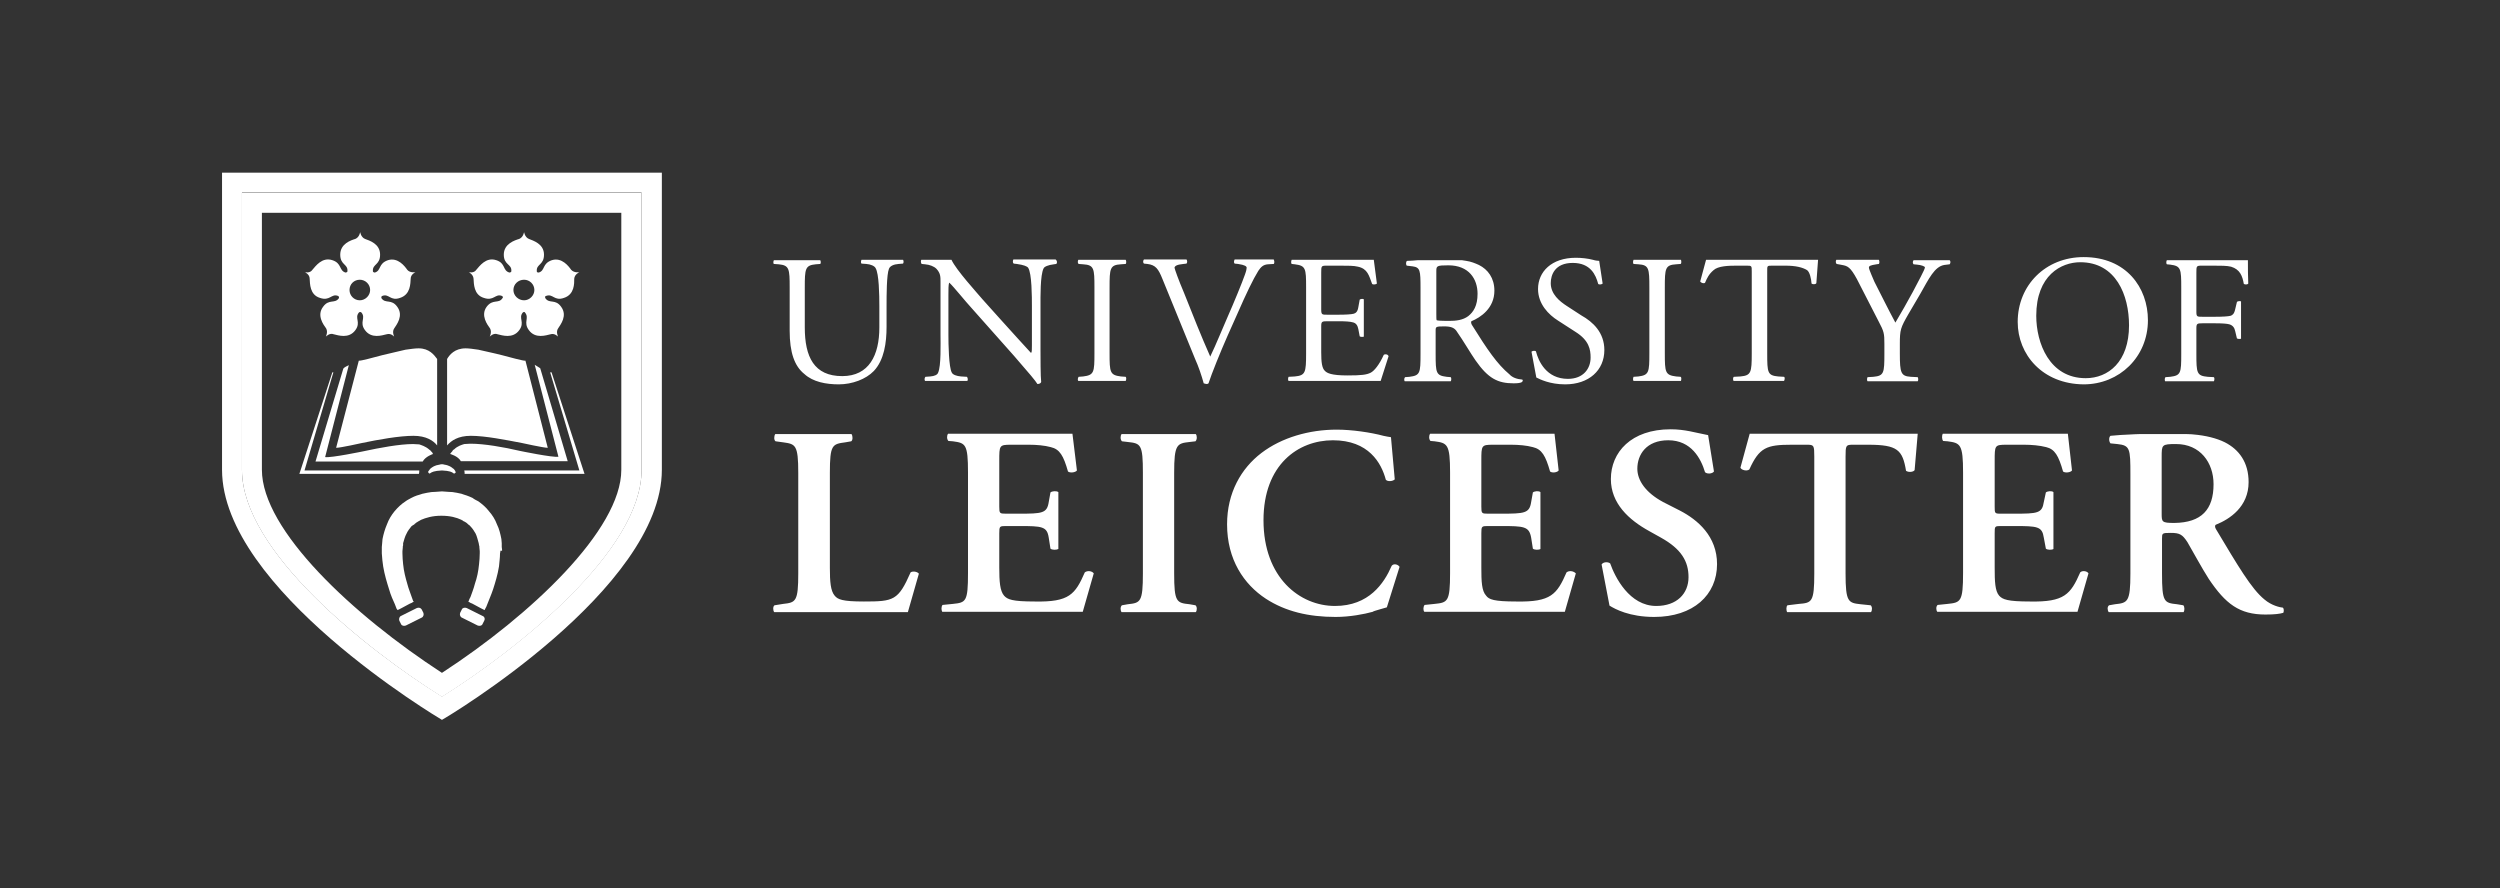 <?xml version="1.0" encoding="UTF-8"?> <svg xmlns="http://www.w3.org/2000/svg" width="304" height="108" viewBox="0 0 304 108" fill="none"><rect x="0" y="0" width="304" height="108" fill="#333333" stroke="none"/><path d="M78.016 57.125C78.016 67.011 62.807 79.024 53.74 84.698C44.632 79.024 29.423 67.011 29.423 57.125C29.423 23.419 29.423 23.419 29.423 23.419C78.016 23.419 78.016 23.419 78.016 23.419V57.125ZM53.74 21C27 21 27 21 27 21C27 57.125 27 57.125 27 57.125C27 71.599 53.239 87.242 53.74 87.534C54.242 87.284 80.481 71.641 80.481 57.125C80.481 21 80.481 21 80.481 21H53.74Z" fill="white"></path><path d="M75.551 57.124C75.551 64.424 64.52 74.811 53.741 81.819C42.961 74.811 31.847 64.466 31.847 57.124C31.847 25.88 31.847 25.88 31.847 25.88C75.551 25.88 75.551 25.88 75.551 25.88V57.124ZM29.424 23.461C29.424 57.166 29.424 57.166 29.424 57.166C29.424 67.052 44.674 79.066 53.741 84.739C62.807 79.066 78.016 67.052 78.016 57.166C78.016 23.461 78.016 23.461 78.016 23.461H29.424ZM49.521 32.805C49.228 32.388 48.393 31.262 47.181 31.637C45.969 32.054 46.387 32.888 45.593 33.139C45.551 33.139 45.468 33.139 45.426 33.097C45.343 33.055 45.343 33.014 45.343 32.93C45.301 32.096 46.22 32.221 46.22 30.97C46.22 29.635 44.925 29.259 44.382 29.051C43.88 28.842 43.797 28.216 43.797 28.216C43.797 28.216 43.713 28.842 43.212 29.051C42.669 29.218 41.373 29.635 41.373 30.97C41.373 32.221 42.292 32.096 42.251 32.93C42.251 33.014 42.251 33.055 42.167 33.097C42.125 33.139 42.042 33.139 42 33.139C41.206 32.888 41.582 32.012 40.412 31.637C39.159 31.22 38.365 32.388 37.989 32.805C37.697 33.264 37.07 33.097 37.07 33.097C37.07 33.097 37.655 33.347 37.655 33.889C37.697 34.474 37.655 35.85 38.908 36.225C40.12 36.643 40.287 35.683 41.081 35.975C41.123 36.017 41.206 36.017 41.206 36.1C41.248 36.184 41.206 36.225 41.206 36.267C40.705 36.976 39.995 36.309 39.284 37.31C38.49 38.353 39.326 39.479 39.66 39.938C39.911 40.397 39.618 40.939 39.618 40.939C39.618 40.939 40.078 40.439 40.58 40.647C41.123 40.772 42.418 41.231 43.212 40.147C43.922 39.187 43.086 38.687 43.63 38.019C43.671 37.977 43.713 37.936 43.797 37.936C43.88 37.936 43.922 37.977 43.964 38.019C44.507 38.687 43.671 39.187 44.382 40.147C45.175 41.231 46.471 40.772 47.014 40.647C47.557 40.48 47.933 40.939 47.933 40.939C47.933 40.939 47.641 40.355 47.933 39.938C48.225 39.479 49.103 38.395 48.309 37.31C47.599 36.309 46.889 36.976 46.387 36.267C46.387 36.225 46.345 36.184 46.387 36.1C46.387 36.017 46.471 35.975 46.513 35.975C47.306 35.683 47.474 36.643 48.643 36.225C49.939 35.808 49.897 34.474 49.939 33.889C49.939 33.347 50.524 33.097 50.524 33.097C50.524 33.097 49.855 33.222 49.521 32.805ZM43.755 36.517C43.045 36.517 42.501 35.934 42.501 35.266C42.501 34.557 43.045 34.015 43.755 34.015C44.423 34.015 45.008 34.557 45.008 35.266C45.008 35.934 44.423 36.517 43.755 36.517ZM69.451 32.805C69.158 32.388 68.323 31.262 67.111 31.637C65.899 32.054 66.317 32.888 65.523 33.139C65.439 33.139 65.398 33.139 65.314 33.097C65.272 33.055 65.272 33.014 65.272 32.93C65.231 32.096 66.15 32.221 66.15 30.97C66.15 29.635 64.813 29.259 64.311 29.051C63.81 28.842 63.727 28.216 63.727 28.216C63.727 28.216 63.643 28.842 63.142 29.051C62.598 29.218 61.261 29.635 61.261 30.97C61.261 32.221 62.222 32.096 62.181 32.93C62.181 33.014 62.181 33.055 62.097 33.097C62.055 33.139 61.972 33.139 61.93 33.139C61.094 32.888 61.512 32.012 60.342 31.637C59.089 31.22 58.295 32.388 57.919 32.805C57.626 33.264 57 33.097 57 33.097C57 33.097 57.543 33.347 57.584 33.889C57.626 34.474 57.584 35.85 58.838 36.225C60.05 36.643 60.217 35.683 61.011 35.975C61.052 36.017 61.136 36.017 61.136 36.1C61.178 36.184 61.136 36.225 61.094 36.267C60.635 36.976 59.924 36.309 59.172 37.31C58.42 38.353 59.256 39.479 59.59 39.938C59.841 40.397 59.548 40.939 59.548 40.939C59.548 40.939 60.008 40.439 60.509 40.647C61.052 40.772 62.348 41.231 63.142 40.147C63.852 39.187 63.016 38.687 63.559 38.019C63.601 37.977 63.643 37.936 63.727 37.936C63.768 37.936 63.852 37.977 63.852 38.019C64.395 38.687 63.601 39.187 64.311 40.147C65.105 41.231 66.4 40.772 66.944 40.647C67.445 40.48 67.863 40.939 67.863 40.939C67.863 40.939 67.57 40.355 67.863 39.938C68.155 39.479 69.033 38.395 68.239 37.31C67.529 36.309 66.818 36.976 66.317 36.267C66.317 36.225 66.275 36.184 66.275 36.1C66.317 36.017 66.359 35.975 66.442 35.975C67.236 35.683 67.403 36.643 68.573 36.225C69.868 35.808 69.827 34.474 69.827 33.889C69.868 33.347 70.453 33.097 70.453 33.097C70.453 33.097 69.827 33.222 69.451 32.805ZM63.727 36.517C63.016 36.517 62.431 35.934 62.431 35.266C62.431 34.557 63.016 34.015 63.727 34.015C64.395 34.015 64.98 34.557 64.98 35.266C64.98 35.934 64.395 36.517 63.727 36.517ZM58.671 74.895C56.749 73.935 56.749 73.935 56.749 73.935C56.54 73.852 56.248 73.894 56.164 74.102C55.955 74.519 55.955 74.519 55.955 74.519C55.872 74.728 55.955 75.02 56.164 75.103C58.086 76.063 58.086 76.063 58.086 76.063C58.295 76.146 58.587 76.105 58.671 75.896C58.88 75.479 58.88 75.479 58.88 75.479C59.005 75.27 58.922 74.978 58.671 74.895ZM61.052 66.969C61.052 66.844 61.052 66.844 61.052 66.844C61.011 66.51 61.011 66.51 61.011 66.51C61.011 66.385 61.011 66.26 61.011 66.051C60.969 65.551 60.969 65.551 60.969 65.551C60.843 64.925 60.718 64.341 60.426 63.757C60.217 63.173 59.841 62.589 59.465 62.172C59.089 61.671 58.629 61.296 58.169 60.962C57.919 60.837 57.668 60.712 57.459 60.545C57.209 60.42 56.958 60.336 56.749 60.253C56.54 60.17 56.289 60.128 56.122 60.044C55.913 60.003 55.705 59.961 55.537 59.919C55.37 59.878 55.161 59.878 55.036 59.836C54.827 59.836 54.326 59.794 53.741 59.752C53.156 59.794 52.654 59.836 52.446 59.836C52.278 59.878 52.153 59.878 51.944 59.919C51.777 59.961 51.568 60.003 51.359 60.044C51.15 60.128 50.941 60.17 50.691 60.253C50.482 60.336 50.231 60.42 50.022 60.545C49.813 60.67 49.521 60.795 49.312 60.962C48.852 61.254 48.393 61.671 47.975 62.172C47.599 62.631 47.265 63.173 47.056 63.757C46.805 64.341 46.638 64.925 46.513 65.551C46.471 66.051 46.471 66.051 46.471 66.051C46.471 66.218 46.429 66.343 46.429 66.51C46.429 66.844 46.429 66.844 46.429 66.844C46.429 66.969 46.429 66.969 46.429 66.969C46.429 67.011 46.429 67.011 46.429 67.011C46.429 67.052 46.429 67.052 46.429 67.052C46.429 67.094 46.429 67.094 46.429 67.094C46.429 67.303 46.429 67.303 46.429 67.303C46.471 67.845 46.513 68.429 46.596 68.888C46.763 69.889 47.056 70.848 47.306 71.641C47.515 72.392 47.808 73.018 48.017 73.476C48.1 73.685 48.184 73.894 48.225 74.019C48.309 74.144 48.351 74.186 48.351 74.186C48.602 74.06 48.602 74.061 48.602 74.061C48.769 73.977 48.769 73.977 48.769 73.977C49.855 73.393 49.855 73.393 49.855 73.393C50.064 73.31 50.064 73.31 50.064 73.31C50.189 73.226 50.189 73.226 50.189 73.226C50.315 73.184 50.315 73.184 50.315 73.184C50.315 73.184 50.273 73.143 50.231 73.059C50.189 72.934 50.148 72.809 50.064 72.6C49.939 72.183 49.688 71.641 49.521 70.974C49.312 70.264 49.103 69.472 49.019 68.596C48.978 68.179 48.936 67.762 48.936 67.261C48.936 67.136 48.936 67.136 48.936 67.136C48.936 67.094 48.936 67.094 48.936 67.094C48.936 67.011 48.936 67.011 48.936 67.011C48.978 66.594 48.978 66.594 48.978 66.594C48.978 66.468 48.978 66.385 49.019 66.302C49.019 66.051 49.019 66.051 49.019 66.051C49.145 65.634 49.228 65.259 49.437 64.883C49.563 64.591 49.813 64.258 50.022 64.007C50.022 64.007 50.148 63.882 50.398 63.757C50.398 63.715 50.44 63.674 50.482 63.674C50.524 63.632 50.607 63.548 50.691 63.507C50.733 63.507 50.774 63.465 50.816 63.423C50.9 63.382 51.025 63.34 51.108 63.256C51.15 63.256 51.15 63.256 51.192 63.215C51.777 62.964 52.571 62.714 53.657 62.714C54.743 62.714 55.496 62.923 56.122 63.215C56.122 63.256 56.164 63.256 56.206 63.256C56.289 63.34 56.373 63.382 56.457 63.423C56.498 63.423 56.498 63.423 56.498 63.423C56.54 63.465 56.582 63.507 56.623 63.507C56.707 63.548 56.791 63.632 56.832 63.674C56.874 63.674 56.874 63.715 56.916 63.757C57.125 63.882 57.209 64.007 57.209 64.007C57.459 64.258 57.668 64.591 57.835 64.883C58.002 65.217 58.086 65.634 58.211 66.051C58.253 66.302 58.253 66.302 58.253 66.302C58.295 66.385 58.295 66.468 58.295 66.594C58.337 67.011 58.337 67.011 58.337 67.011C58.337 67.094 58.337 67.094 58.337 67.094C58.337 67.136 58.337 67.136 58.337 67.136C58.337 67.261 58.337 67.261 58.337 67.261C58.337 67.762 58.295 68.179 58.253 68.596C58.169 69.472 58.002 70.264 57.752 70.974C57.584 71.641 57.334 72.225 57.209 72.6C57.125 72.767 57.041 72.892 57 73.059C56.958 73.143 56.958 73.184 56.958 73.184C57.083 73.226 57.083 73.226 57.083 73.226C57.209 73.31 57.209 73.31 57.209 73.31C57.417 73.393 57.417 73.393 57.417 73.393C58.504 73.977 58.504 73.977 58.504 73.977C58.671 74.06 58.671 74.061 58.671 74.061C58.922 74.186 58.922 74.186 58.922 74.186C58.922 74.186 58.963 74.144 59.005 74.019C59.089 73.894 59.172 73.727 59.256 73.476C59.423 73.018 59.715 72.392 59.966 71.641C60.217 70.848 60.509 69.931 60.676 68.888C60.718 68.387 60.802 67.845 60.802 67.303C60.843 67.094 60.843 67.094 60.843 67.094C60.843 67.052 60.843 67.052 60.843 67.052C60.843 67.011 60.843 67.011 60.843 67.011V66.969H61.052ZM51.276 74.102C51.15 73.894 50.9 73.852 50.691 73.935C48.769 74.895 48.769 74.895 48.769 74.895C48.56 74.978 48.476 75.27 48.56 75.479C48.769 75.896 48.769 75.896 48.769 75.896C48.852 76.105 49.145 76.146 49.354 76.063C51.276 75.103 51.276 75.103 51.276 75.103C51.484 75.02 51.568 74.728 51.484 74.519L51.276 74.102ZM50.983 57.208C37.028 57.208 37.028 57.208 37.028 57.208C40.538 45.278 40.538 45.278 40.538 45.278C40.412 45.278 40.412 45.278 40.412 45.278C36.568 57.124 36.568 57.124 36.568 57.124C36.401 57.625 36.401 57.625 36.401 57.625C50.941 57.625 50.941 57.625 50.941 57.625C50.983 57.5 50.983 57.333 50.983 57.208ZM52.654 55.206C52.613 55.08 52.529 54.955 52.404 54.872C52.404 54.83 52.404 54.83 52.404 54.83C52.362 54.83 52.362 54.788 52.32 54.788C52.32 54.747 52.32 54.747 52.32 54.747C52.278 54.747 52.278 54.705 52.237 54.705C51.735 54.246 51.192 54.121 50.983 54.038C50.733 54.038 50.482 53.996 50.231 53.996C48.602 53.996 46.136 54.455 44.215 54.872C44.215 54.872 40.203 55.706 39.535 55.581C42.418 44.401 42.418 44.401 42.418 44.401C42.167 44.527 41.875 44.652 41.749 44.819C38.365 56.123 38.365 56.123 38.365 56.123C51.401 56.123 51.401 56.123 51.401 56.123C51.735 55.498 52.654 55.206 52.654 55.206ZM50.9 42.358C50.44 42.358 49.939 42.441 49.312 42.524C49.228 42.566 47.432 42.941 46.471 43.192C45.51 43.442 43.88 43.901 43.63 43.859C40.872 54.455 40.872 54.455 40.872 54.455C41.415 54.455 44.006 53.871 44.006 53.871C46.011 53.453 48.56 52.995 50.273 52.995C51.819 52.995 52.696 53.579 53.156 54.163C53.156 43.776 53.156 43.776 53.156 43.776C53.156 43.734 53.156 43.692 53.156 43.651C52.78 43.15 52.195 42.358 50.9 42.358ZM55.412 57.375C55.412 57.375 55.412 57.375 55.37 57.333C55.37 57.291 55.328 57.208 55.287 57.166C55.245 57.124 55.203 57.041 55.161 56.999H55.12C54.952 56.832 54.618 56.582 54.033 56.499C53.866 56.457 53.866 56.457 53.866 56.457C53.824 56.457 53.782 56.457 53.741 56.457C53.699 56.457 53.699 56.457 53.699 56.457C53.699 56.457 53.657 56.457 53.615 56.457C53.448 56.499 53.448 56.499 53.448 56.499C52.863 56.582 52.571 56.791 52.32 56.999C52.278 57.041 52.237 57.124 52.195 57.166C52.153 57.208 52.111 57.291 52.069 57.333C52.069 57.375 52.069 57.375 52.069 57.375C52.069 57.416 52.069 57.458 52.111 57.5C52.153 57.541 52.195 57.583 52.237 57.583C52.278 57.583 52.278 57.583 52.32 57.541C52.487 57.416 52.78 57.249 53.741 57.208C54.702 57.249 54.994 57.416 55.12 57.541C55.203 57.583 55.203 57.583 55.245 57.583C55.287 57.583 55.287 57.541 55.37 57.5C55.412 57.5 55.412 57.416 55.412 57.375ZM56.498 57.625C56.498 57.625 56.498 57.625 71.08 57.625C71.08 57.625 71.08 57.625 70.913 57.124C70.913 57.124 70.913 57.124 67.069 45.278C67.069 45.278 67.069 45.278 66.902 45.278C66.902 45.278 66.902 45.278 70.453 57.208C70.453 57.208 70.453 57.208 56.457 57.208C56.498 57.333 56.498 57.5 56.498 57.625ZM54.743 55.206C54.743 55.206 55.705 55.456 56.039 56.081C56.039 56.081 56.039 56.081 69.033 56.081C69.033 56.081 69.033 56.081 65.69 44.777C65.523 44.652 65.272 44.527 65.022 44.36C65.022 44.36 65.022 44.36 67.905 55.539C67.236 55.664 63.225 54.83 63.225 54.83C61.261 54.371 58.88 53.954 57.209 53.954C56.958 53.954 56.665 53.996 56.457 53.996C56.206 54.079 55.663 54.204 55.203 54.663C55.161 54.663 55.12 54.705 55.12 54.705C55.12 54.705 55.12 54.705 55.078 54.747L55.036 54.788C55.036 54.788 55.036 54.788 55.036 54.83C54.952 54.955 54.785 55.08 54.743 55.206ZM54.367 43.651C54.367 43.692 54.367 43.734 54.367 43.776C54.367 43.776 54.367 43.776 54.367 54.163C54.869 53.579 55.705 52.995 57.25 52.995C59.005 52.995 61.512 53.495 63.476 53.871C63.476 53.871 66.108 54.455 66.609 54.455C66.609 54.455 66.609 54.455 63.894 43.859C63.643 43.901 62.013 43.442 61.052 43.192C60.091 42.941 58.295 42.566 58.169 42.524C57.584 42.441 57.041 42.358 56.623 42.358C55.287 42.358 54.66 43.15 54.367 43.651Z" fill="white"></path><path d="M258.89 39.563C258.89 35.892 257.302 31.887 252.957 31.887C250.659 31.887 247.608 33.472 247.608 38.395C247.608 41.69 249.196 45.987 253.625 45.987C256.341 45.987 258.89 44.026 258.89 39.563ZM245.352 39.146C245.352 34.682 248.737 31.262 253.374 31.262C258.555 31.262 261.188 34.974 261.188 38.937C261.188 43.401 257.72 46.738 253.374 46.738C248.361 46.696 245.352 43.108 245.352 39.146ZM109.812 31.595C109.895 31.721 109.895 31.929 109.812 32.054C109.812 32.054 109.812 32.054 109.269 32.096C108.684 32.138 108.224 32.346 108.099 32.68C107.806 33.389 107.806 35.975 107.806 37.185C107.806 37.185 107.806 37.185 107.806 39.73C107.806 41.69 107.514 43.776 106.26 45.111C105.299 46.112 103.628 46.738 101.999 46.738C100.453 46.738 98.865 46.446 97.82 45.486C96.609 44.527 96.024 42.858 96.024 40.23C96.024 40.23 96.024 40.23 96.024 34.974C96.024 32.68 95.982 32.263 94.687 32.138C94.687 32.138 94.687 32.138 94.102 32.096C94.018 32.054 94.018 31.804 94.102 31.637C94.102 31.637 94.102 31.637 99.742 31.637C99.826 31.762 99.826 32.054 99.742 32.096C99.742 32.096 99.742 32.096 99.199 32.138C97.904 32.263 97.862 32.68 97.862 34.974C97.862 34.974 97.862 34.974 97.862 39.813C97.862 43.401 98.99 45.736 102.416 45.736C105.675 45.736 106.929 43.192 106.929 39.813C106.929 39.813 106.929 39.813 106.929 37.227C106.929 35.85 106.887 33.264 106.469 32.596C106.344 32.346 105.884 32.138 105.341 32.096C105.341 32.096 105.341 32.096 104.756 32.054C104.673 31.971 104.673 31.762 104.756 31.595H109.812ZM154.894 31.595C154.978 31.721 154.978 32.013 154.894 32.096C154.894 32.096 154.894 32.096 154.184 32.138C153.641 32.179 153.349 32.43 153.014 32.93C152.388 33.931 151.51 35.767 150.507 38.061C150.507 38.061 150.507 38.061 149.296 40.773C148.377 42.858 147.332 45.444 146.956 46.612C146.914 46.654 146.831 46.696 146.747 46.696C146.622 46.696 146.538 46.654 146.371 46.612C146.12 45.695 145.744 44.569 145.326 43.651C145.326 43.651 145.326 43.651 141.357 33.931C140.856 32.68 140.522 32.221 139.519 32.096C139.519 32.096 139.519 32.096 139.101 32.054C138.976 31.929 138.976 31.721 139.101 31.554C139.101 31.554 139.101 31.554 144.282 31.554C144.365 31.679 144.407 31.887 144.282 32.054C144.282 32.054 144.282 32.054 143.906 32.096C143.07 32.179 142.861 32.346 142.82 32.555C142.861 32.763 143.279 33.973 143.989 35.642C145.034 38.27 146.037 40.814 147.165 43.359C147.875 41.899 148.794 39.605 149.337 38.395C150.006 36.893 151.051 34.349 151.385 33.389C151.552 32.93 151.594 32.68 151.594 32.555C151.594 32.388 151.385 32.221 150.549 32.096C150.549 32.096 150.549 32.096 150.131 32.054C150.006 31.929 150.048 31.721 150.131 31.554H154.894V31.595ZM128.447 32.096C128.447 32.096 128.447 32.096 128.154 32.138C127.444 32.221 126.984 32.43 126.901 32.638C126.483 33.431 126.525 36.184 126.525 37.185C126.525 37.185 126.525 37.185 126.525 42.566C126.525 43.234 126.525 45.903 126.608 46.446C126.566 46.571 126.441 46.696 126.149 46.696C125.898 46.279 125.229 45.486 123.307 43.275C123.307 43.275 123.307 43.275 118.085 37.394C117.458 36.726 115.954 34.849 115.452 34.39C115.452 34.39 115.452 34.39 115.411 34.39C115.327 34.641 115.327 35.183 115.327 35.85C115.327 35.85 115.327 35.85 115.327 40.731C115.327 41.774 115.369 44.694 115.745 45.319C115.87 45.57 116.33 45.736 116.873 45.778C116.873 45.778 116.873 45.778 117.583 45.82C117.709 45.987 117.709 46.237 117.625 46.321C117.625 46.321 117.625 46.321 112.486 46.321C112.402 46.195 112.402 45.987 112.528 45.82C112.528 45.82 112.528 45.82 113.113 45.778C113.656 45.736 113.99 45.57 114.074 45.319C114.45 44.527 114.366 41.774 114.366 40.731C114.366 40.731 114.366 40.731 114.366 34.265C114.366 33.639 114.366 33.222 113.865 32.68C113.572 32.388 113.029 32.179 112.486 32.138C112.486 32.138 112.486 32.138 112.068 32.096C111.984 31.971 111.943 31.762 112.026 31.595C112.026 31.595 112.026 31.595 115.703 31.595C116.246 32.805 118.837 35.642 119.505 36.434C119.505 36.434 119.505 36.434 121.678 38.854C123.224 40.564 124.352 41.815 125.355 42.9C125.355 42.9 125.355 42.9 125.396 42.9C125.48 42.816 125.48 42.441 125.48 41.982C125.48 41.982 125.48 41.982 125.48 37.185C125.48 36.184 125.48 33.222 125.02 32.555C124.895 32.388 124.519 32.221 123.642 32.096C123.642 32.096 123.642 32.096 123.266 32.054C123.14 31.971 123.14 31.721 123.224 31.554C123.224 31.554 123.224 31.554 128.363 31.554C128.572 31.721 128.572 31.971 128.447 32.096ZM131.162 32.096C131.037 32.013 131.037 31.762 131.121 31.595C131.121 31.595 131.121 31.595 136.886 31.595C136.97 31.721 136.97 32.013 136.886 32.096C136.886 32.096 136.887 32.096 136.302 32.138C134.965 32.221 134.923 32.638 134.923 34.974C134.923 34.974 134.923 34.974 134.923 42.942C134.923 45.278 134.965 45.611 136.302 45.778C136.302 45.778 136.302 45.778 136.886 45.82C136.97 45.903 136.97 46.154 136.886 46.321C136.886 46.321 136.886 46.321 131.121 46.321C131.037 46.237 131.037 45.987 131.162 45.82C131.162 45.82 131.162 45.82 131.706 45.778C133.043 45.611 133.084 45.278 133.084 42.942C133.084 42.942 133.084 42.942 133.084 34.974C133.084 32.638 133.043 32.221 131.706 32.138L131.162 32.096ZM198.64 32.096C198.557 32.013 198.557 31.762 198.64 31.595C198.64 31.595 198.64 31.595 204.406 31.595C204.448 31.721 204.49 32.013 204.364 32.096C204.364 32.096 204.364 32.096 203.821 32.138C202.484 32.221 202.442 32.638 202.442 34.974C202.442 34.974 202.442 34.974 202.442 42.942C202.442 45.278 202.484 45.611 203.821 45.778C203.821 45.778 203.821 45.778 204.364 45.82C204.49 45.903 204.448 46.154 204.406 46.321C204.406 46.321 204.406 46.321 198.64 46.321C198.557 46.237 198.557 45.987 198.64 45.82C198.64 45.82 198.64 45.82 199.225 45.778C200.52 45.611 200.562 45.278 200.562 42.942C200.562 42.942 200.562 42.942 200.562 34.974C200.562 32.638 200.52 32.221 199.225 32.138L198.64 32.096ZM223.333 32.096C223.208 31.971 223.208 31.762 223.291 31.595C223.291 31.595 223.291 31.595 228.472 31.595C228.556 31.721 228.556 32.013 228.472 32.096C228.472 32.096 228.472 32.096 228.18 32.138C227.386 32.263 227.261 32.346 227.261 32.555C227.261 32.763 227.846 34.056 227.929 34.265C228.765 35.892 229.642 37.686 230.478 39.229C231.188 38.019 231.94 36.726 232.609 35.475C233.236 34.265 234.071 32.763 234.071 32.513C234.071 32.388 233.612 32.221 233.11 32.179C233.11 32.179 233.11 32.179 232.692 32.138C232.567 32.013 232.567 31.804 232.692 31.637C232.692 31.637 232.692 31.637 237.079 31.637C237.205 31.762 237.205 31.971 237.079 32.138C237.079 32.138 237.079 32.138 236.411 32.221C235.241 32.43 234.573 33.848 233.486 35.767C233.486 35.767 233.486 35.767 232.066 38.186C231.105 39.855 231.021 40.105 231.021 41.815C231.021 41.815 231.021 41.815 231.021 42.983C231.021 45.361 231.146 45.736 232.358 45.82C232.358 45.82 232.358 45.82 233.194 45.862C233.277 45.987 233.277 46.279 233.194 46.362C233.194 46.362 233.194 46.362 227.094 46.362C227.01 46.279 227.01 46.029 227.094 45.862C227.094 45.862 227.094 45.862 227.804 45.82C229.099 45.695 229.141 45.361 229.141 42.983C229.141 42.983 229.141 42.983 229.141 41.815C229.141 40.564 229.099 40.314 228.431 39.062C228.431 39.062 228.431 39.062 225.798 33.931C225.004 32.471 224.67 32.346 224.002 32.221L223.333 32.096ZM273.388 34.474C273.346 34.599 273.012 34.641 272.845 34.515C272.678 33.556 272.385 32.763 271.299 32.43C270.797 32.304 270.045 32.304 269.126 32.304C269.126 32.304 269.126 32.304 267.747 32.304C267.079 32.304 267.079 32.346 267.079 33.181C267.079 33.181 267.079 33.181 267.079 37.894C267.079 38.52 267.162 38.52 267.831 38.52C267.831 38.52 267.831 38.52 269.335 38.52C270.254 38.52 270.965 38.478 271.257 38.395C271.466 38.311 271.675 38.186 271.8 37.602C271.8 37.602 271.8 37.602 272.009 36.726C272.093 36.601 272.385 36.601 272.51 36.643C272.51 36.643 272.51 36.643 272.51 41.19C272.385 41.231 272.134 41.231 272.009 41.148C272.009 41.148 272.009 41.148 271.8 40.272C271.717 39.855 271.508 39.563 271.09 39.438C270.797 39.354 270.212 39.312 269.335 39.312C269.335 39.312 269.335 39.312 267.831 39.312C267.162 39.312 267.079 39.354 267.079 39.938C267.079 39.938 267.079 39.938 267.079 43.025C267.079 45.361 267.121 45.695 268.458 45.82C268.458 45.82 268.458 45.82 269.21 45.862C269.293 45.945 269.293 46.195 269.21 46.362C269.21 46.362 269.21 46.362 263.277 46.362C263.235 46.279 263.193 46.029 263.318 45.862C263.318 45.862 263.318 45.862 263.903 45.82C265.199 45.653 265.24 45.361 265.24 43.025C265.24 43.025 265.24 43.025 265.24 34.974C265.24 32.68 265.199 32.346 263.903 32.179C263.903 32.179 263.903 32.179 263.486 32.138C263.402 32.054 263.402 31.804 263.486 31.637C263.486 31.637 263.486 31.637 266.16 31.637C266.16 31.637 266.16 31.637 270.296 31.637C270.296 31.637 270.296 31.637 273.346 31.637C273.346 32.638 273.346 33.639 273.388 34.474ZM178.543 38.437C177.875 38.937 177.039 39.02 176.245 39.02C175.075 39.02 174.783 38.979 174.699 38.937C174.657 38.854 174.657 38.603 174.657 38.186C174.657 32.972 174.657 32.972 174.657 32.972C174.657 32.346 174.699 32.263 176.12 32.263C178.627 32.263 179.671 33.931 179.671 35.725C179.671 37.185 179.17 37.936 178.543 38.437ZM185.103 46.154C184.476 46.112 183.891 45.903 183.557 45.528C182.053 44.276 180.841 42.483 179.044 39.605C178.919 39.438 178.835 39.187 178.919 39.062C180.047 38.603 181.718 37.477 181.718 35.35C181.718 33.806 180.925 32.763 179.838 32.221C179.379 32.013 178.877 31.804 178.292 31.721C178.251 31.721 178 31.679 177.749 31.637C177.707 31.637 177.373 31.637 177.164 31.637C173.195 31.637 173.195 31.637 173.195 31.637C172.944 31.637 172.526 31.637 172.443 31.637C171.941 31.679 171.524 31.721 171.106 31.721C170.939 31.804 170.939 32.179 171.064 32.304C171.774 32.388 171.774 32.388 171.774 32.388C172.694 32.513 172.735 32.889 172.735 35.016C172.735 43.025 172.735 43.025 172.735 43.025C172.735 45.361 172.694 45.653 171.398 45.82C170.855 45.862 170.855 45.862 170.855 45.862C170.73 45.987 170.73 46.279 170.813 46.362C176.412 46.362 176.412 46.362 176.412 46.362C176.496 46.237 176.496 45.945 176.412 45.862C175.911 45.82 175.911 45.82 175.911 45.82C174.616 45.653 174.574 45.361 174.574 43.025C174.574 40.188 174.574 40.188 174.574 40.188C174.574 39.73 174.616 39.688 175.618 39.688C176.537 39.688 176.914 39.897 177.206 40.397C177.916 41.398 178.835 42.983 179.42 43.818C180.966 46.029 182.136 46.612 184.058 46.612C184.518 46.612 184.852 46.571 185.019 46.487C185.228 46.362 185.186 46.195 185.103 46.154ZM168.85 43.317C168.85 43.317 168.85 43.317 167.889 46.321C167.889 46.321 167.889 46.321 161.83 46.321C161.83 46.321 161.83 46.321 159.825 46.321C159.825 46.321 159.825 46.321 156.691 46.321C156.608 46.237 156.608 45.987 156.691 45.82C156.691 45.82 156.691 45.82 157.443 45.778C158.738 45.653 158.822 45.319 158.822 42.983C158.822 42.983 158.822 42.983 158.822 34.932C158.822 32.638 158.78 32.304 157.443 32.138C157.443 32.138 157.443 32.138 157.067 32.096C156.984 32.013 156.984 31.762 157.067 31.595C157.067 31.595 157.067 31.595 159.783 31.595C159.783 31.595 159.783 31.595 163.961 31.595C163.961 31.595 163.961 31.595 167.053 31.595C167.053 31.595 167.053 31.595 167.429 34.474C167.345 34.599 166.928 34.641 166.844 34.515C166.468 33.514 166.301 32.68 165.131 32.43C164.63 32.304 163.919 32.304 162.958 32.304C162.958 32.304 162.958 32.304 161.329 32.304C160.66 32.304 160.66 32.346 160.66 33.181C160.66 33.181 160.66 33.181 160.66 37.602C160.66 38.27 160.744 38.27 161.412 38.27C161.412 38.27 161.412 38.27 162.708 38.27C163.627 38.27 164.337 38.228 164.63 38.145C164.88 38.061 165.089 37.894 165.173 37.352C165.173 37.352 165.173 37.352 165.34 36.434C165.424 36.351 165.716 36.309 165.841 36.392C165.841 36.392 165.841 36.392 165.841 40.939C165.716 40.981 165.424 40.981 165.34 40.898C165.34 40.898 165.34 40.898 165.173 40.022C165.089 39.605 164.922 39.271 164.463 39.187C164.17 39.104 163.627 39.062 162.708 39.062C162.708 39.062 162.708 39.062 161.412 39.062C160.744 39.062 160.66 39.104 160.66 39.688C160.66 39.688 160.66 39.688 160.66 42.816C160.66 44.026 160.744 44.777 161.12 45.111C161.371 45.361 161.872 45.653 163.836 45.653C165.591 45.653 166.176 45.57 166.677 45.319C167.095 45.111 167.722 44.36 168.265 43.15C168.432 43.025 168.766 43.067 168.85 43.317ZM195.089 42.566C195.089 45.027 193.208 46.738 190.326 46.738C188.445 46.738 187.234 46.112 186.816 45.903C186.816 45.903 186.816 45.903 186.231 42.775C186.314 42.65 186.69 42.608 186.774 42.733C187.067 43.901 188.028 46.07 190.66 46.07C192.54 46.07 193.417 44.819 193.417 43.484C193.417 42.525 193.25 41.398 191.579 40.355C191.579 40.355 191.579 40.355 189.448 38.979C188.32 38.27 187.025 36.977 187.025 35.141C187.025 33.055 188.654 31.345 191.621 31.345C192.289 31.345 193.083 31.428 193.71 31.595C193.961 31.679 194.295 31.721 194.462 31.721C194.462 31.721 194.462 31.721 194.88 34.474C194.796 34.599 194.42 34.641 194.337 34.515C194.044 33.431 193.417 31.971 191.245 31.971C189.072 31.971 188.571 33.431 188.571 34.432C188.571 35.767 189.657 36.643 190.493 37.185C190.493 37.185 190.493 37.185 192.289 38.353C193.71 39.146 195.089 40.439 195.089 42.566ZM221.077 31.595C221.077 31.595 221.077 31.595 220.868 34.432C220.785 34.599 220.408 34.599 220.283 34.474C220.241 33.89 220.074 33.097 219.74 32.847C219.197 32.513 218.361 32.304 217.108 32.304C217.108 32.304 217.108 32.304 215.52 32.304C214.851 32.304 214.893 32.304 214.893 33.055C214.893 33.055 214.893 33.055 214.893 42.983C214.893 45.319 214.935 45.653 216.23 45.778C216.23 45.778 216.23 45.778 216.941 45.82C217.066 45.903 217.024 46.154 216.941 46.321C216.941 46.321 216.941 46.321 210.799 46.321C210.715 46.195 210.715 45.903 210.84 45.82C210.84 45.82 210.84 45.82 211.634 45.778C212.93 45.653 213.013 45.319 213.013 42.983C213.013 42.983 213.013 42.983 213.013 33.014C213.013 32.304 213.013 32.304 212.345 32.304C212.345 32.304 212.345 32.304 211.133 32.304C210.172 32.304 208.918 32.346 208.375 32.847C207.79 33.347 207.581 33.806 207.331 34.39C207.164 34.515 206.829 34.39 206.746 34.223C206.746 34.223 206.746 34.223 207.456 31.595C207.456 31.595 207.456 31.595 209.671 31.595C209.754 31.595 209.838 31.595 209.879 31.595C209.879 31.595 209.879 31.595 218.988 31.595H221.077Z" fill="white"></path><path d="M138.976 69.722C138.976 69.722 138.976 69.722 138.976 57.5C138.976 54.038 138.725 53.913 137.137 53.746C137.137 53.746 137.137 53.746 136.427 53.662C136.218 53.454 136.218 52.995 136.385 52.786C136.385 52.786 136.385 52.786 145.41 52.786C145.577 52.995 145.577 53.454 145.368 53.662C145.368 53.662 145.368 53.662 144.658 53.746C143.112 53.913 142.778 54.038 142.778 57.5C142.778 57.5 142.778 57.5 142.778 69.722C142.778 73.226 143.07 73.31 144.658 73.477C144.658 73.477 144.658 73.477 145.368 73.602C145.577 73.769 145.577 74.227 145.41 74.436C145.41 74.436 145.41 74.436 136.385 74.436C136.218 74.227 136.218 73.769 136.427 73.602C136.427 73.602 136.427 73.602 137.137 73.477C138.683 73.31 138.976 73.226 138.976 69.722ZM269.168 58.877C269.168 56.249 267.538 53.996 264.614 53.996C262.859 53.996 262.859 54.079 262.859 55.581C262.859 55.581 262.859 55.581 262.859 62.422C262.859 63.465 262.859 63.59 264.405 63.59C267.706 63.548 269.168 61.963 269.168 58.877ZM277.65 74.519C277.232 74.644 276.605 74.728 275.477 74.728C272.302 74.728 270.63 73.435 268.583 70.39C267.706 69.013 266.745 67.219 265.992 65.926C265.366 64.967 265.031 64.8 263.945 64.8C262.901 64.8 262.901 64.842 262.901 65.509C262.901 65.509 262.901 65.509 262.901 69.722C262.901 73.226 263.151 73.31 264.739 73.477C264.739 73.477 264.739 73.477 265.491 73.602C265.658 73.769 265.658 74.227 265.533 74.436C265.533 74.436 265.533 74.436 256.424 74.436C256.257 74.227 256.216 73.769 256.466 73.602C256.466 73.602 256.466 73.602 257.176 73.477C258.722 73.31 259.057 73.226 259.057 69.722C259.057 69.722 259.057 69.722 259.057 57.709C259.057 54.538 259.015 54.163 257.469 53.996C257.469 53.996 257.469 53.996 256.633 53.913C256.424 53.662 256.424 53.162 256.633 52.995C257.385 52.911 258.221 52.87 259.14 52.828C259.224 52.828 259.725 52.786 260.101 52.786C260.101 52.786 260.101 52.786 265.951 52.786C266.452 52.786 266.619 52.828 266.703 52.828C268.207 52.953 269.544 53.287 270.547 53.787C272.26 54.663 273.43 56.207 273.43 58.626C273.43 61.63 271.132 63.131 269.46 63.799C269.293 63.882 269.335 64.132 269.46 64.341C272.134 68.805 273.764 71.599 275.352 72.892C276.229 73.643 277.232 73.852 277.608 73.894C277.733 74.019 277.733 74.353 277.65 74.519ZM110.731 69.597C109.227 73.018 108.684 73.143 105.049 73.143C102.416 73.143 101.873 72.892 101.497 72.434C100.996 71.85 100.912 70.723 100.912 69.055C100.912 57.5 100.912 57.5 100.912 57.5C100.912 54.079 101.205 53.996 102.792 53.787C103.503 53.662 103.503 53.662 103.503 53.662C103.712 53.537 103.712 53.037 103.545 52.786C94.269 52.786 94.269 52.786 94.269 52.786C94.102 53.037 94.102 53.537 94.311 53.662C95.23 53.787 95.23 53.787 95.23 53.787C96.734 53.996 97.068 54.079 97.068 57.5C97.068 69.722 97.068 69.722 97.068 69.722C97.068 73.143 96.776 73.268 95.23 73.435C94.185 73.602 94.185 73.602 94.185 73.602C93.977 73.727 93.977 74.227 94.144 74.436C98.99 74.436 98.99 74.436 98.99 74.436C102.416 74.436 102.416 74.436 102.416 74.436C110.397 74.436 110.397 74.436 110.397 74.436C111.734 69.764 111.734 69.764 111.734 69.764C111.608 69.555 111.065 69.388 110.731 69.597ZM131.914 69.597C130.745 72.267 130.034 73.226 125.856 73.143C123.057 73.143 122.514 72.892 122.096 72.434C121.594 71.85 121.511 70.723 121.511 69.013C121.511 64.842 121.511 64.842 121.511 64.842C121.511 64.007 121.553 63.966 122.305 63.966C123.892 63.966 123.892 63.966 123.892 63.966C126.733 63.966 127.318 64.007 127.527 65.384C127.736 66.719 127.736 66.719 127.736 66.719C127.945 66.886 128.447 66.886 128.697 66.76C128.697 59.836 128.697 59.836 128.697 59.836C128.447 59.669 127.945 59.711 127.736 59.878C127.527 61.046 127.527 61.046 127.527 61.046C127.318 62.422 126.733 62.464 123.892 62.464C122.305 62.464 122.305 62.464 122.305 62.464C121.553 62.464 121.511 62.422 121.511 61.588C121.511 56.04 121.511 56.04 121.511 56.04C121.511 54.163 121.511 54.079 122.931 54.079C125.146 54.079 125.146 54.079 125.146 54.079C126.023 54.079 127.026 54.163 127.778 54.371C128.864 54.622 129.324 55.414 129.867 57.333C130.118 57.542 130.786 57.458 130.953 57.208C130.41 52.745 130.41 52.745 130.41 52.745C125.94 52.745 125.94 52.745 125.94 52.745C119.631 52.745 119.631 52.745 119.631 52.745C115.285 52.745 115.285 52.745 115.285 52.745C115.118 52.953 115.118 53.412 115.327 53.621C115.87 53.662 115.87 53.662 115.87 53.662C117.416 53.871 117.709 53.996 117.709 57.458C117.709 69.68 117.709 69.68 117.709 69.68C117.709 73.184 117.458 73.268 115.87 73.435C114.617 73.56 114.617 73.56 114.617 73.56C114.45 73.727 114.45 74.186 114.575 74.394C119.672 74.394 119.672 74.394 119.672 74.394C123.475 74.394 123.475 74.394 123.475 74.394C131.664 74.394 131.664 74.394 131.664 74.394C133.001 69.722 133.001 69.722 133.001 69.722C132.792 69.43 132.249 69.347 131.914 69.597ZM168.641 73.852C170.187 68.93 170.187 68.93 170.187 68.93C170.02 68.638 169.476 68.471 169.226 68.805C168.306 70.932 166.468 73.685 162.332 73.685C158.07 73.685 153.641 70.264 153.641 63.257C153.641 56.499 157.861 53.537 162.081 53.537C166.426 53.537 167.972 56.29 168.515 58.334C168.724 58.585 169.351 58.543 169.602 58.293C169.142 53.162 169.142 53.162 169.142 53.162C168.85 53.12 168.599 53.078 168.223 52.995C166.677 52.578 164.379 52.244 162.541 52.244C159.198 52.244 155.855 53.203 153.39 55.081C150.925 56.958 149.212 59.919 149.212 63.757C149.212 68.054 151.259 71.057 153.933 72.809C156.315 74.353 159.114 75.02 162.415 75.02C164.128 75.02 165.883 74.686 166.928 74.394C166.928 74.311 168.557 73.894 168.641 73.852ZM190.493 69.597C189.323 72.267 188.612 73.226 184.392 73.143C181.635 73.143 181.05 72.892 180.716 72.434C180.173 71.85 180.131 70.723 180.131 69.013C180.131 64.842 180.131 64.842 180.131 64.842C180.131 64.007 180.173 63.966 180.925 63.966C182.471 63.966 182.471 63.966 182.471 63.966C185.353 63.966 185.938 64.007 186.189 65.384C186.398 66.719 186.398 66.719 186.398 66.719C186.607 66.886 187.108 66.886 187.317 66.76C187.317 59.836 187.317 59.836 187.317 59.836C187.108 59.669 186.607 59.711 186.398 59.878C186.189 61.046 186.189 61.046 186.189 61.046C185.98 62.422 185.395 62.464 182.471 62.464C180.925 62.464 180.925 62.464 180.925 62.464C180.173 62.464 180.131 62.422 180.131 61.588C180.131 56.04 180.131 56.04 180.131 56.04C180.131 54.163 180.131 54.079 181.551 54.079C183.766 54.079 183.766 54.079 183.766 54.079C184.643 54.079 185.646 54.163 186.398 54.371C187.484 54.622 187.944 55.414 188.487 57.333C188.738 57.542 189.365 57.458 189.532 57.208C189.03 52.745 189.03 52.745 189.03 52.745C184.518 52.745 184.518 52.745 184.518 52.745C178.251 52.745 178.251 52.745 178.251 52.745C173.905 52.745 173.905 52.745 173.905 52.745C173.738 52.953 173.738 53.412 173.947 53.621C174.448 53.662 174.448 53.662 174.448 53.662C175.994 53.871 176.329 53.996 176.329 57.458C176.329 69.68 176.329 69.68 176.329 69.68C176.329 73.184 176.036 73.268 174.448 73.435C173.237 73.56 173.237 73.56 173.237 73.56C173.07 73.727 173.028 74.186 173.195 74.394C178.292 74.394 178.292 74.394 178.292 74.394C182.053 74.394 182.053 74.394 182.053 74.394C190.284 74.394 190.284 74.394 190.284 74.394C191.621 69.722 191.621 69.722 191.621 69.722C191.328 69.43 190.827 69.347 190.493 69.597ZM204.281 62.089C202.233 61.046 202.233 61.046 202.233 61.046C200.061 59.878 199.1 58.376 199.1 56.999C199.1 55.289 200.186 53.537 202.86 53.537C205.659 53.537 206.829 55.748 207.331 57.417C207.581 57.667 208.208 57.625 208.417 57.333C207.707 52.911 207.707 52.911 207.707 52.911C206.161 52.619 204.907 52.202 203.153 52.202C198.348 52.202 195.882 54.997 195.882 58.251C195.882 61.212 198.055 63.215 200.562 64.591C201.983 65.384 201.983 65.384 201.983 65.384C204.448 66.76 205.325 68.262 205.325 70.181C205.325 72.183 203.905 73.685 201.398 73.685C198.139 73.685 196.384 70.181 195.799 68.513C195.548 68.304 194.963 68.304 194.754 68.638C195.715 73.643 195.715 73.643 195.715 73.643C196.384 74.061 198.139 75.02 201.147 75.02C205.91 75.02 208.793 72.35 208.793 68.596C208.793 65.217 206.453 63.215 204.281 62.089ZM230.018 52.745C216.523 52.745 216.523 52.745 216.523 52.745C212.762 52.745 212.762 52.745 212.762 52.745C211.634 56.874 211.634 56.874 211.634 56.874C211.76 57.166 212.428 57.333 212.721 57.083C213.932 54.413 214.81 54.079 217.86 54.079C219.74 54.079 219.74 54.079 219.74 54.079C220.576 54.079 220.617 54.163 220.617 55.539C220.617 69.722 220.617 69.722 220.617 69.722C220.617 73.226 220.325 73.31 218.737 73.435C217.358 73.602 217.358 73.602 217.358 73.602C217.191 73.727 217.191 74.227 217.317 74.436C227.511 74.436 227.511 74.436 227.511 74.436C227.678 74.227 227.678 73.769 227.47 73.602C226.258 73.477 226.258 73.477 226.258 73.477C224.754 73.31 224.42 73.226 224.42 69.722C224.42 55.539 224.42 55.539 224.42 55.539C224.42 54.163 224.461 54.079 225.297 54.079C227.177 54.079 227.177 54.079 227.177 54.079C230.729 54.079 231.355 54.705 231.773 57.25C232.066 57.458 232.651 57.417 232.818 57.166C233.194 52.745 233.194 52.745 233.194 52.745H230.018ZM252.957 69.597C251.787 72.267 251.035 73.226 246.856 73.143C244.099 73.143 243.514 72.892 243.096 72.434C242.595 71.85 242.553 70.723 242.553 69.013C242.553 64.842 242.553 64.842 242.553 64.842C242.553 64.007 242.553 63.966 243.305 63.966C244.893 63.966 244.893 63.966 244.893 63.966C247.776 63.966 248.319 64.007 248.528 65.384C248.778 66.719 248.778 66.719 248.778 66.719C248.987 66.886 249.489 66.886 249.698 66.76C249.698 59.836 249.698 59.836 249.698 59.836C249.489 59.669 248.987 59.711 248.778 59.878C248.528 61.046 248.528 61.046 248.528 61.046C248.319 62.422 247.776 62.464 244.893 62.464C243.305 62.464 243.305 62.464 243.305 62.464C242.553 62.464 242.553 62.422 242.553 61.588C242.553 56.04 242.553 56.04 242.553 56.04C242.553 54.163 242.553 54.079 243.973 54.079C246.146 54.079 246.146 54.079 246.146 54.079C247.023 54.079 248.026 54.163 248.82 54.371C249.865 54.622 250.324 55.414 250.867 57.333C251.118 57.542 251.787 57.458 251.954 57.208C251.452 52.745 251.452 52.745 251.452 52.745C246.94 52.745 246.94 52.745 246.94 52.745C240.631 52.745 240.631 52.745 240.631 52.745C236.244 52.745 236.244 52.745 236.244 52.745C236.118 52.953 236.118 53.412 236.286 53.621C236.829 53.662 236.829 53.662 236.829 53.662C238.375 53.871 238.709 53.996 238.709 57.458C238.709 69.68 238.709 69.68 238.709 69.68C238.709 73.184 238.416 73.268 236.829 73.435C235.617 73.56 235.617 73.56 235.617 73.56C235.408 73.727 235.408 74.186 235.575 74.394C240.631 74.394 240.631 74.394 240.631 74.394C244.433 74.394 244.433 74.394 244.433 74.394C252.622 74.394 252.622 74.394 252.622 74.394C253.959 69.722 253.959 69.722 253.959 69.722C253.792 69.43 253.207 69.347 252.957 69.597Z" fill="white"></path></svg> 